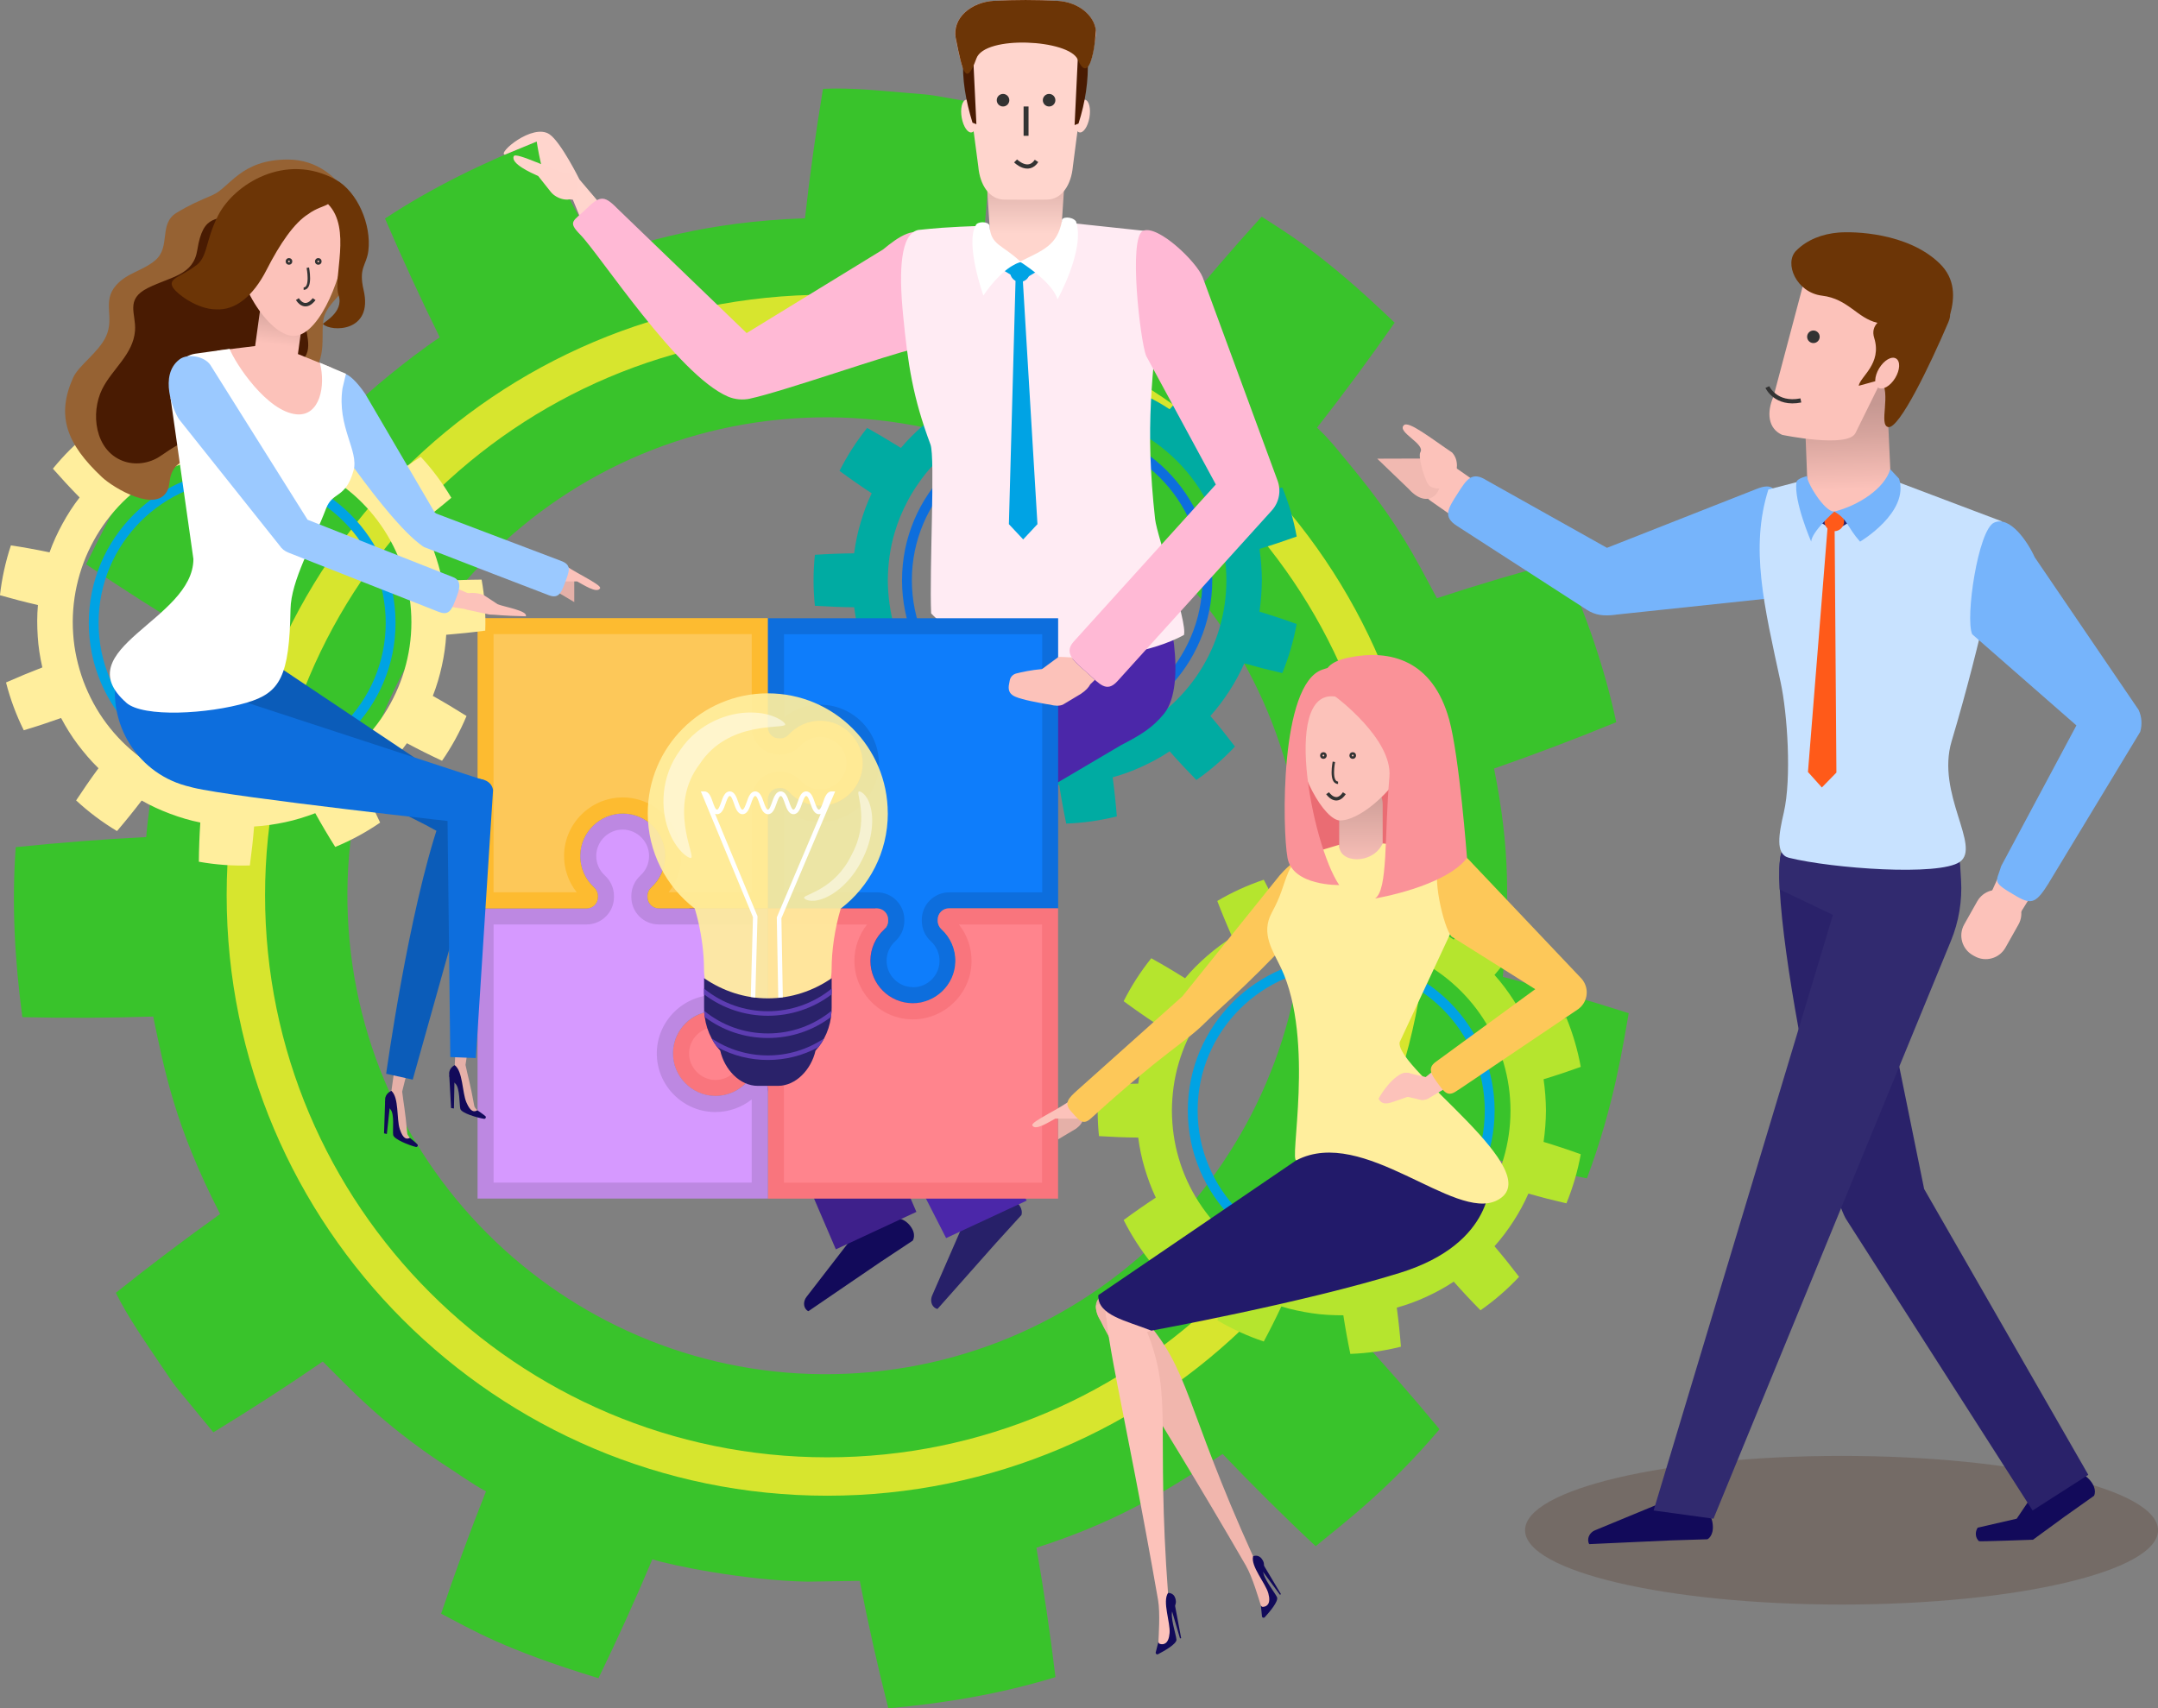 <?xml version="1.0" encoding="UTF-8"?><svg xmlns="http://www.w3.org/2000/svg" xmlns:xlink="http://www.w3.org/1999/xlink" viewBox="0 0 515.28 407.98"><rect x="0" y="0" width="515.28" height="407.98" fill="#808080" stroke="none"/><defs><style>.cls-1{mix-blend-mode:screen;opacity:.5;}.cls-1,.cls-2{fill:#fff;}.cls-3{fill:url(#linear-gradient);}.cls-4{stroke-width:.82px;}.cls-4,.cls-5,.cls-6,.cls-7{fill:none;stroke:#333;stroke-miterlimit:10;}.cls-8{fill:#fa9298;}.cls-9{fill:#f9757d;}.cls-10{fill:#00a3e4;}.cls-11{fill:#00aba2;}.cls-12{fill:#f1b6ad;}.cls-13{fill:#f1b9b1;}.cls-14{fill:#fdc859;}.cls-15{fill:#ea6c73;}.cls-16{fill:#ffebf3;}.cls-17,.cls-18{fill:#ffee9d;}.cls-19{fill:#ffd4cc;}.cls-20{fill:#ffd5cd;}.cls-21{fill:#ffb9d5;}.cls-22{fill:#fcc2ba;}.cls-23{fill:#fdbb30;}.cls-24{fill:#e5b0a8;}.cls-25{fill:#ff5a19;}.cls-26{fill:#ff848d;}.cls-27{fill:#6c3506;}.cls-28{fill:#b5e52e;}.cls-29{fill:#9bc9ff;}.cls-30{fill:#312a6f;}.cls-31{fill:#333;}.cls-32{fill:#bd88e2;}.cls-33{fill:#d7e52e;}.cls-34{fill:#c8e2ff;}.cls-35{fill:#d699ff;}.cls-36{fill:#120a5a;}.cls-37{fill:#221a6a;}.cls-38{fill:#0e7dfb;}.cls-39{fill:#0d6edd;}.cls-40{fill:#3e208b;}.cls-41{fill:#0b5cb9;}.cls-42{fill:#966233;}.cls-43{fill:#5d3db2;}.cls-44{fill:#4b27a9;}.cls-45{fill:#2a226a;}.cls-46,.cls-47{fill:#491b02;}.cls-48{fill:#39c32b;}.cls-49{fill:#272069;}.cls-50{fill:#76b4fb;}.cls-47{opacity:.2;}.cls-51{fill:url(#linear-gradient-3);}.cls-52{fill:url(#linear-gradient-4);}.cls-53{fill:url(#linear-gradient-2);}.cls-5{stroke-width:.59px;}.cls-7{stroke-width:1.18px;}.cls-54{isolation:isolate;}.cls-18{opacity:.92;}</style><linearGradient id="linear-gradient" x1="944.27" y1="40.56" x2="944.27" y2="65.04" gradientTransform="translate(-699.39)" gradientUnits="userSpaceOnUse"><stop offset="0" stop-color="#d9aba5"/><stop offset=".27" stop-color="#e7bbb4"/><stop offset=".62" stop-color="#ffd5cd"/></linearGradient><linearGradient id="linear-gradient-2" x1="13667.32" y1="971.04" x2="13667.32" y2="991.61" gradientTransform="translate(13739.43 976.79) rotate(-172.14) scale(1 -1)" gradientUnits="userSpaceOnUse"><stop offset="0" stop-color="#c69892"/><stop offset=".22" stop-color="#d6a49d"/><stop offset=".62" stop-color="#fcc2ba"/></linearGradient><linearGradient id="linear-gradient-3" x1="12635.28" y1="186.85" x2="12635.28" y2="207.42" gradientTransform="translate(12960.24) rotate(-180) scale(1 -1)" gradientUnits="userSpaceOnUse"><stop offset="0" stop-color="#c69892"/><stop offset="1" stop-color="#fcc2ba"/></linearGradient><linearGradient id="linear-gradient-4" x1="23426.39" y1="96.67" x2="23425.39" y2="129.3" gradientTransform="translate(23867.22) rotate(-180) scale(1 -1)" xlink:href="#linear-gradient-2"/></defs><g class="cls-54"><g id="_レイヤー_2"><g id="design-text"><g><g><g><path class="cls-48" d="m356.72,183.55c9.8-3.42,19.53-7.11,29.2-11.08-2.82-13.27-7.4-26.11-12.91-38.49-10.02,2.67-19.94,5.6-29.91,8.88-5.23-9.72-9.06-17.66-20.36-31.37-2.67-3.2-5.18-6.54-8.26-9.35,6.38-8.16,12.55-16.52,18.53-25.08-17.68-17-26.39-21.78-31.76-25.32-7,7.7-13.76,15.58-20.28,23.57-8.66-5.48-28.5-14.11-34.05-15.47l-12.02-3.45c1-10.45,1.64-20.64,2.05-31.07-16.8-3.06-13.16-2.5-20.12-3.11-6.77-.55-13.53-1.32-20.32-.99-1.72,10.31-3.15,20.62-4.3,30.91-23.85.81-38.64,5.79-48.97,9-4.81-9.31-9.84-18.44-15.08-27.34-12.61,4.98-24.89,10.93-36.23,18.4,4.13,9.6,8.48,19.07,13.07,28.37-8.2,5.5-17.76,13.69-19.5,15.58-13.25,13.33-7.44,7.28-16.77,18.5-9.04-5.19-18.25-10.15-27.62-14.89-9.76,14.2-12.84,19.42-20.55,35.01,8.71,5.87,17.52,11.51,26.44,16.87-5.26,13.62-2.79,5.59-7.98,23.66-.81,2.45-3.3,14.78-4.11,24.61-10.37.53-20.75,1.33-31.15,2.41-1,13.55-.22,27.16,1.58,40.6,10.34.25,20.76.2,31.24-.14,2.74,13.09,5.23,26.25,15.98,47.15-8.43,6.02-16.74,12.31-24.9,18.82,2.83,5.69,6.21,10.56,13.62,21.49.85,1.14,1.33,1.72,9.67,11.83,8.9-5.44,17.49-10.97,26.12-16.91,6.71,6.65,13.91,14.6,28.43,24.29,3.53,2.23,6.87,4.73,10.54,6.72-3.81,9.6-7.38,19.34-10.71,29.21,7.42,3.84,14.79,8.45,37.57,15.41,4.56-9.39,8.85-18.86,12.87-28.4,4.19,1.39,21.99,5.06,37.02,5.34l12.5-.19c2,10.3,4.27,20.4,6.82,30.45,13.51-1.22,26.94-3.48,39.91-7.46-1.25-10.38-2.76-20.69-4.55-30.9,17.63-5.7,29.07-12.07,44.46-22.39,7.2,7.52,14.68,14.98,22.22,22.02,7.06-5.79,17.44-13.61,29.58-27.93-6.68-8.06-13.55-15.91-20.61-23.54,8.37-9.4,20.9-30.52,25.21-42.92,10.09,2.43,20.29,4.61,30.59,6.54,6.55-17.47,8.62-31.95,9.98-39.44-9.81-3.15-19.96-6.06-30.05-8.67,1.47-17.86,1.8-30.15-2.1-49.74Zm-148.77,144.12c-62.73,5.92-118.57-40.28-124.49-103.01-5.92-62.71,40.28-118.57,103.01-124.49,62.71-5.92,118.57,40.29,124.49,103.01,5.92,62.73-40.29,118.57-103.01,124.49Z"/><path class="cls-33" d="m197.53,70.38c-79.07,0-143.41,64.34-143.41,143.41,0,79.07,64.34,143.41,143.41,143.41s143.39-64.34,143.39-143.41c0-79.07-64.33-143.41-143.39-143.41Zm0,277.65c-74.02,0-134.24-60.21-134.24-134.24S123.5,79.55,197.53,79.55c74.01,0,134.24,60.23,134.24,134.24s-60.23,134.24-134.24,134.24Z"/><g><g><path class="cls-11" d="m301.31,138.56c-.02-2.5-.21-5-.57-7.48,2.97-.9,5.93-1.89,8.88-2.95-.73-4.01-1.88-7.95-3.43-11.72-3.04.68-6.08,1.46-9.08,2.32-1-2.29-2.2-4.5-3.56-6.59-1.36-2.1-2.85-4.12-4.53-5.97,2.03-2.38,3.98-4.82,5.87-7.3-2.78-2.97-5.87-5.65-9.21-7.99-1.18,1.2-2.34,2.42-3.49,3.65,0,0,0-.02.01-.03-.97,1.06-1.96,2.14-2.92,3.23-.07-.05-.14-.09-.21-.13-1.5-1-3.08-1.89-4.69-2.7-.55-.28-1.1-.54-1.66-.8-2.27-1.05-4.63-1.91-7.04-2.58.05-.41.1-.83.15-1.24.12-.91.24-1.83.34-2.75,0-.07.01-.15.02-.22.13-1.19.24-2.38.34-3.57.05-.52.11-1.03.15-1.55-1.36-.34-2.73-.61-4.11-.85-1.63-.29-3.28-.52-4.93-.67-1.01-.09-2.03-.16-3.05-.19-.05.24-.09.48-.14.72-.3,1.46-.58,2.92-.84,4.39-.03.2-.08.39-.11.59v.05c-.2,1.15-.4,2.32-.58,3.47-2.5,0-5.01.12-7.48.49-1.58.24-3.15.55-4.7.92-.37.09-.74.18-1.11.28-.5.13-1.01.27-1.5.42-.25-.53-.51-1.05-.77-1.58-.44-.92-.88-1.85-1.33-2.76-.08-.14-.15-.29-.22-.44-.39-.77-.8-1.54-1.21-2.3-.23-.43-.44-.86-.67-1.29-.25.09-.5.19-.76.28-.63.22-1.27.45-1.89.69-.31.12-.61.25-.92.38-.58.24-1.15.48-1.72.73-.35.16-.69.32-1.03.48-.49.23-.97.47-1.46.71-.42.21-.84.43-1.26.66-.13.07-.27.14-.41.21-.47.25-.93.52-1.4.79-.08.05-.17.09-.25.14h0c.1.27.22.54.32.81.7,1.8,1.43,3.58,2.19,5.36.35.83.7,1.66,1.07,2.49-1.33.83-2.6,1.75-3.84,2.71-.74.57-1.48,1.15-2.18,1.76-1.89,1.64-3.67,3.41-5.27,5.33-.08-.05-.16-.1-.24-.15-.4-.25-.8-.5-1.21-.75,0,0,0,0,0,.01-2.18-1.34-4.38-2.65-6.61-3.89-2.55,3.18-4.77,6.62-6.6,10.26,2.52,1.86,5.06,3.63,7.68,5.35-1.08,2.25-1.94,4.62-2.65,7.01-.72,2.39-1.22,4.86-1.54,7.33-3.11.03-6.24.15-9.37.35-.43,4.05-.43,8.13,0,12.18,3.13.2,6.26.32,9.37.35.33,2.48.82,4.94,1.54,7.33.72,2.39,1.57,4.75,2.65,7.01-2.62,1.72-5.17,3.5-7.68,5.35,1.84,3.64,4.05,7.08,6.6,10.26,2.72-1.52,5.41-3.11,8.06-4.78,1.6,1.92,3.39,3.69,5.27,5.33,1.89,1.64,3.89,3.15,6.02,4.47-1.27,2.85-2.47,5.75-3.59,8.66,3.51,2.07,7.24,3.78,11.1,5.07,1.48-2.76,2.87-5.53,4.2-8.37,2.39.74,4.85,1.25,7.32,1.62,2.47.38,4.98.49,7.48.49.47,3.07,1.03,6.15,1.67,9.22,4.06-.15,8.12-.72,12.08-1.72-.24-3.11-.58-6.24-.99-9.33,2.41-.67,4.77-1.53,7.04-2.58,2.27-1.05,4.48-2.23,6.56-3.63,2.07,2.35,4.2,4.62,6.39,6.85,3.34-2.33,6.43-5.01,9.21-7.99-1.89-2.48-3.84-4.92-5.87-7.3,1.67-1.86,3.17-3.88,4.53-5.97,1.36-2.1,2.56-4.3,3.56-6.59,3,.85,6.05,1.63,9.08,2.32,1.55-3.77,2.7-7.71,3.43-11.72-2.94-1.07-5.9-2.05-8.88-2.95.36-2.48.55-4.97.57-7.48Zm-14.89,21.84c-4.16,6.48-10.22,11.74-17.22,14.93-6.97,3.2-14.91,4.35-22.55,3.24-7.62-1.08-14.88-4.4-20.7-9.46-5.83-5.04-10.17-11.78-12.32-19.15-1.1-3.68-1.61-7.53-1.64-11.39.03-3.86.54-7.71,1.64-11.39.75-2.58,1.79-5.08,3.05-7.46.13-.25.26-.5.4-.75.39-.7.8-1.39,1.23-2.07.12-.19.25-.37.37-.56.36-.55.74-1.09,1.12-1.62.15-.2.29-.4.44-.6.5-.66,1.03-1.32,1.57-1.95.09-.1.18-.19.26-.29.49-.55.99-1.09,1.51-1.62.16-.16.32-.32.48-.48.61-.6,1.24-1.19,1.89-1.76,2.91-2.53,6.18-4.63,9.67-6.23.48-.22.97-.4,1.46-.6.4-.17.8-.35,1.21-.5.08-.03.16-.05.24-.08,2.63-.96,5.35-1.66,8.12-2.05,7.64-1.12,15.57.04,22.55,3.24.86.39,1.71.82,2.55,1.28.06.03.12.07.18.11.73.4,1.44.83,2.14,1.28.24.15.47.31.7.47.5.34,1,.68,1.49,1.04.33.24.65.5.98.75,3.58,2.8,6.72,6.19,9.17,10.01,4.18,6.47,6.42,14.11,6.42,21.84,0,7.73-2.23,15.37-6.42,21.84Z"/><path class="cls-39" d="m252.42,175.6c-20.42,0-37.04-16.62-37.04-37.04s16.61-37.04,37.04-37.04,37.04,16.62,37.04,37.04-16.62,37.04-37.04,37.04Zm0-71.73c-19.13,0-34.69,15.56-34.69,34.69,0,19.13,15.56,34.69,34.69,34.69s34.69-15.56,34.69-34.69-15.56-34.69-34.69-34.69Z"/></g><g><g><path class="cls-36" d="m203.79,295.2l-11.21,14.51c-.78,1.01-.81,2.4.06,3.18.13.11.26.2.39.24l9.05-6.18,8.17-5.57,7.69-5.1s1-1.46-.6-3.52c-1.6-2.06-3.59-1.99-5.31-1.87-3.82.26-8.26,4.31-8.26,4.31Z"/><path class="cls-40" d="m225.06,135.16l-1.46,21.74-54.51,45.78c-4.7,3.45-6.58,9.33-4.51,14.15l35,81.53,19.23-8.94-32.19-75,68.36-44.07c5.87-4.4,6.69-13.12,3.13-18.81l-6.52-9.89-26.54-6.49Z"/></g><g><path class="cls-49" d="m229.91,292.57l-7.33,16.81c-.51,1.17-.2,2.52.84,3.07.15.08.3.13.44.14l7.27-8.2,6.56-7.4,6.21-6.83s.62-1.66-1.44-3.27c-2.05-1.61-3.96-1.05-5.61-.51-3.64,1.18-6.95,6.19-6.95,6.19Z"/><path class="cls-44" d="m228.52,138.02l5.31,25.79-44.07,38.04c-4.7,3.45-6.58,9.33-4.51,14.15l40.66,79.67,19.23-8.94-37.85-73.14,60.36-35.62c4.87-2.52,7.55-4.16,10.35-7.59,5.4-6.78,1.5-26.37-2.06-32.06l-4.04-6.77-43.38,6.46Z"/></g></g><g><g><g><path class="cls-45" d="m246.26,61.76h-1.63l-1.62,59.35,3.41,3.64,3.41-3.64-3.56-59.35Z"/><polygon class="cls-45" points="246.73 62.53 250.41 60.33 248.07 59.66 246.42 59.66 246.73 62.53"/><polygon class="cls-45" points="243.99 62.46 240.32 60.26 242.65 59.59 244.31 59.59 243.99 62.46"/><path class="cls-36" d="m247.86,61.02c0,1.29-1.05,2.34-2.34,2.34s-2.34-1.05-2.34-2.34,1.05-2.34,2.34-2.34,2.34,1.05,2.34,2.34Z"/></g><path class="cls-3" d="m248.94,64.84h-8.11c-2.92,0-4.42-6.87-4.42-8.98l-.88-13.37c0-2.1,2.39-3.82,5.3-3.82h8.11c2.92,0,5.3,1.72,5.3,3.82l-.88,13.37c0,2.1-1.5,8.98-4.42,8.98Z"/><path class="cls-20" d="m259.86,13.05c-1.31,8.78-2.54,17.73-3.69,26.77-.39,4.24-2.55,7.8-6.19,7.85-3.4.04-6.8.04-10.21,0-3.62-.05-5.8-3.61-6.17-7.85-.45-3.52-.91-7.02-1.39-10.52-.71-5.25-1.44-10.44-2.2-15.58-.04-.22-.06-.45-.1-.67-.44-4.12,3.23-8.04,8.17-8.34,4.54-.26,9.07-.26,13.61,0,4.95.3,8.61,4.21,8.17,8.34Z"/><path class="cls-22" d="m261.66,7.29c.03.41.03.83-.02,1.25-.06.36-.12.71-.18,1.07v.06c-.2,1.11-.38,2.23-.56,3.36-.63,2.68-1.73,4.29-3.52.17-2.08-4.79-22.21-4.85-24.25.75-2.24,6.21-3.09,4.32-4.8-4.05-.03-.24-.06-.47-.11-.69-.05-.23-.08-.45-.11-.66-.5-4.13,3.61-8.04,9.14-8.34,5.08-.26,10.15-.26,15.24,0,4.96.27,8.78,3.46,9.16,7.09Z"/><g><path class="cls-20" d="m146.37,52.28l-8-9.41s-4.4-8.9-7.15-10.79c-4.02-2.76-12.57,4.56-10.67,4.86l7.6-3.14s1.43,9.57,3.45,11.64c2.02,2.07,5.18,2.25,5.18,2.25l3.95,9.58,5.65-4.99Z"/><path class="cls-19" d="m128.52,42.05l2.99,3.77c1.46,1.84,4.92,2.71,6.1.68.83-1.43.24-4.17-1.45-4.92-3.97-.69-13.04-5.45-13.49-4.26-.77,1.75,4.1,3.94,5.85,4.72Z"/></g><path class="cls-21" d="m179.12,95.2c-1.79.38-3.66.22-5.34-.51-11.97-5.17-30.57-33.91-35.22-38.65-3.21-3.26-1.57-3.19,1.69-6.4,3.26-3.21,4.29-2.77,7.5.49l30.53,29.41,32.57-19.96c3.53-2.91,8-6.19,10.9-2.66,2.91,3.53.04,23.51-3.49,26.41-6.01,1.28-31.32,10.19-39.15,11.86Z"/><path class="cls-16" d="m277.18,70.58c-2.03,19.08-3.83,31.14-1.37,53.38.47,4.25,7.83,24.62,6.88,27.69-14.77,8-47.49,8.45-60.35-5.16-.46-10.15,1-37.22-.16-40.33-4.22-11.27-5.39-19.07-6.56-31.12-1.02-10.47-.61-19.17,3.62-20.12,4.07-.39,5.45-.65,16.94-1.06-1.97,5.94,5.98,8.62,7.81,8.62.86,0,10.74-2.04,9.52-9.41-.01-.01-.01-.04-.01-.05,0,0,11.25,1.2,19.47,2.08,3.02.32,5.55,13.45,4.2,15.48Z"/><path class="cls-21" d="m259.67,160.75c-2.88-2.61-5.9-4.64-3.29-7.53l33.93-37.52-16.66-30.76c-1.4-3.63-4.29-28.44-.67-29.84,3.63-1.4,12.8,7.5,14.2,11.13l17.83,48.44c.96,2.48.44,5.29-1.35,7.26l-36.83,40.73c-2.6,2.88-4.27.69-7.15-1.92Z"/><g><polygon class="cls-10" points="245.12 66.3 248.79 64.11 246.46 63.43 244.8 63.43 245.12 66.3"/><polygon class="cls-10" points="242.38 66.23 238.71 64.04 241.04 63.37 242.7 63.37 242.38 66.23"/><path class="cls-10" d="m245.88,64.98c0,1.29-1.05,2.34-2.34,2.34s-2.34-1.05-2.34-2.34,1.05-2.34,2.34-2.34,2.34,1.05,2.34,2.34Z"/><path class="cls-10" d="m244.15,65.83c-.27,0-1.32,0-1.63,0l-1.62,59.35,3.41,3.64,3.41-3.64-3.56-59.35Z"/></g><g><path class="cls-2" d="m243.54,62.48c2.99,1.95,7.96,5.59,8.97,9.02,0,0,6.69-12.01,4.41-18.64-.91-1.22-3.6-1.19-3.36-.04-1.13,5.8-4.47,6.92-10.02,9.66Z"/><path class="cls-2" d="m243.75,62.56c-3.44.97-6.96,5.05-8.94,8.02,0,0-4.37-12.23-1.83-16.75.32-.98,2.96-1.04,3.29.03.29,4.8,2.99,4.44,7.47,8.7Z"/></g></g><g><path class="cls-20" d="m260.12,28.14c-.39,2.15-1.47,3.71-2.41,3.47-.94-.23-1.39-2.17-1-4.32.39-2.15,1.47-3.71,2.41-3.47s1.39,2.17,1,4.32Z"/><path class="cls-20" d="m229.64,28.14c.39,2.15,1.47,3.71,2.41,3.47.94-.23,1.39-2.17,1-4.32-.39-2.15-1.47-3.71-2.41-3.47-.94.23-1.39,2.17-1,4.32Z"/></g><path class="cls-46" d="m256.59,29.87s.36-.14.93-.36c1.62-5.07,2.43-10.25,2.2-15.58l-2.33-.75-.8,16.69Z"/><path class="cls-46" d="m233.14,29.66s-.36-.14-.93-.36c-1.61-5.25-2.54-10.44-2.2-15.58l2.33-.75.8,16.69Z"/><path class="cls-27" d="m261.66,7.29c-.32,6.01-1.92,12.46-4.32,6.92-2.08-4.79-22.17-5.87-24.2-.26-2.46,6.81-3.27,3.47-4.91-4.74-.99-4.98,3.83-8.72,9.04-9.01,5.08-.26,10.15-.26,15.24,0,4.96.27,8.78,3.46,9.16,7.09Z"/></g></g><g><path class="cls-39" d="m252.67,216.94h-26.05c-1.49,0-2.69,1.2-2.69,2.69v.3c0,.77.34,1.5.91,2.02,2.08,1.9,3.37,4.65,3.31,7.71-.11,5.53-4.75,10.01-10.28,9.94-5.54-.07-10.01-4.59-10.01-10.14,0-2.97,1.28-5.64,3.31-7.49.57-.52.92-1.25.92-2.02v-.3c0-1.49-1.21-2.69-2.69-2.69h-26.05v-26.05c0-1.49,1.21-2.69,2.69-2.69h.3c.77,0,1.5.34,2.02.92,1.85,2.03,4.53,3.31,7.49,3.31,5.56,0,10.07-4.47,10.14-10.01.07-5.53-4.41-10.17-9.94-10.28-3.05-.06-5.81,1.23-7.71,3.31-.52.57-1.25.91-2.02.91h-.3c-1.49,0-2.69-1.2-2.69-2.69v-26.05h69.33v69.33Z"/><path class="cls-38" d="m217.92,235.75c-3.43-.05-6.22-2.87-6.22-6.3,0-1.79.73-3.45,2.06-4.66,1.38-1.26,2.17-3.03,2.17-4.86v-.3c0-3.6-2.93-6.53-6.53-6.53h-22.21v-19.85c2.45,1.94,5.51,3.02,8.67,3.02,7.61,0,13.89-6.19,13.99-13.8.1-7.66-6.05-14.02-13.7-14.17h-.28c-3.16,0-6.22,1.08-8.67,3.01v-19.85h61.65v61.65s-22.21,0-22.21,0c-3.6,0-6.53,2.93-6.53,6.53v.3c0,1.83.79,3.6,2.17,4.86,1.35,1.23,2.1,2.97,2.06,4.79-.07,3.41-2.9,6.18-6.31,6.18h-.08Z"/><path class="cls-9" d="m183.34,286.26v-26.05c0-1.49-1.2-2.69-2.69-2.69h-.3c-.77,0-1.5.34-2.02.91-1.9,2.08-4.65,3.37-7.71,3.31-5.53-.11-10.01-4.75-9.94-10.28.07-5.54,4.59-10.01,10.14-10.01,2.97,0,5.64,1.28,7.49,3.31.52.57,1.25.92,2.02.92h.3c1.49,0,2.69-1.2,2.69-2.69v-26.05h26.05c1.49,0,2.69,1.2,2.69,2.69v.3c0,.77-.34,1.5-.92,2.02-2.03,1.85-3.31,4.53-3.31,7.49,0,5.56,4.47,10.07,10.01,10.14,5.53.07,10.17-4.41,10.28-9.94.06-3.05-1.23-5.81-3.31-7.71-.57-.52-.91-1.25-.91-2.02v-.3c0-1.49,1.21-2.69,2.69-2.69h26.05v69.33h-69.33Z"/><path class="cls-26" d="m187.18,282.42v-22.21c0-3.6-2.93-6.53-6.53-6.53h-.3c-1.84,0-3.61.79-4.86,2.17-1.21,1.32-2.86,2.06-4.65,2.06h-.13c-3.39-.07-6.22-2.99-6.18-6.39.04-3.43,2.87-6.22,6.3-6.22,1.79,0,3.45.73,4.66,2.06,1.26,1.38,3.03,2.17,4.86,2.17h.3c3.6,0,6.53-2.93,6.53-6.53v-22.21h19.85c-1.94,2.45-3.02,5.51-3.02,8.67,0,7.61,6.19,13.89,13.8,13.98h.18c7.56,0,13.84-6.15,13.99-13.7.07-3.27-1.01-6.43-3.01-8.95h19.85v61.65s-61.65,0-61.65,0Z"/><path class="cls-32" d="m114.02,216.94h26.05c1.49,0,2.69-1.21,2.69-2.69v-.3c0-.77-.34-1.5-.91-2.02-2.08-1.9-3.37-4.65-3.31-7.71.11-5.53,4.75-10.01,10.28-9.94,5.54.07,10.01,4.59,10.01,10.14,0,2.97-1.28,5.64-3.31,7.49-.57.52-.92,1.25-.92,2.02v.3c0,1.49,1.2,2.69,2.69,2.69h26.05v26.05c0,1.49-1.21,2.69-2.69,2.69h-.3c-.77,0-1.5-.34-2.02-.92-1.85-2.03-4.53-3.31-7.49-3.31-5.56,0-10.07,4.47-10.14,10.01-.07,5.53,4.41,10.17,9.94,10.28,3.05.06,5.81-1.23,7.71-3.31.52-.57,1.25-.91,2.02-.91h.3c1.49,0,2.69,1.21,2.69,2.69v26.05h-69.33v-69.33Z"/><path class="cls-35" d="m117.86,282.42v-61.65h22.21c3.6,0,6.53-2.93,6.53-6.53v-.3c0-1.83-.79-3.6-2.17-4.86-1.35-1.23-2.1-2.97-2.06-4.79.07-3.41,2.9-6.18,6.31-6.18,3.51.05,6.3,2.87,6.3,6.31,0,1.79-.73,3.45-2.06,4.66-1.38,1.26-2.17,3.03-2.17,4.86v.3c0,3.6,2.93,6.53,6.53,6.53h22.21v19.85c-2.45-1.94-5.51-3.02-8.67-3.02-7.61,0-13.89,6.19-13.99,13.8-.1,7.66,6.05,14.02,13.71,14.17h.28c3.16,0,6.22-1.07,8.67-3.01v19.85h-61.65Z"/><path class="cls-23" d="m183.33,147.61v26.05c0,1.49,1.2,2.69,2.69,2.69h.3c.77,0,1.5-.34,2.02-.91,1.9-2.08,4.65-3.37,7.71-3.31,5.53.11,10.01,4.75,9.94,10.28-.07,5.54-4.59,10.01-10.14,10.01-2.97,0-5.64-1.28-7.49-3.31-.52-.57-1.25-.92-2.02-.92h-.3c-1.49,0-2.69,1.21-2.69,2.69v26.05h-26.05c-1.49,0-2.69-1.21-2.69-2.69v-.3c0-.77.34-1.5.92-2.02,2.03-1.85,3.31-4.53,3.31-7.49,0-5.56-4.47-10.07-10.01-10.14-5.53-.07-10.17,4.41-10.28,9.94-.06,3.05,1.23,5.81,3.31,7.71.57.52.91,1.25.91,2.02v.3c0,1.49-1.2,2.69-2.69,2.69h-26.05v-69.33h69.33Z"/><path class="cls-14" d="m159.64,213.1c1.94-2.45,3.02-5.51,3.02-8.67,0-7.61-6.19-13.89-13.8-13.99h-.18c-7.56,0-13.84,6.15-13.99,13.7-.07,3.27,1.01,6.43,3.01,8.95h-19.85v-61.65h61.65v22.21c0,3.6,2.93,6.53,6.53,6.53h.3c1.84,0,3.61-.79,4.86-2.17,1.19-1.31,2.89-2.06,4.66-2.06h.13c3.39.07,6.22,2.99,6.17,6.39-.05,3.43-2.87,6.22-6.3,6.22-1.79,0-3.45-.73-4.66-2.06-1.26-1.38-3.03-2.17-4.86-2.17h-.3c-3.6,0-6.53,2.93-6.53,6.53v22.21h-19.85Z"/></g><path class="cls-22" d="m261.42,162.37c-.38.38-.76.74-1.09,1.06-.38.74-1.08,1.5-2.25,2.28l-4.29,2.57c-.83.36-1.95.31-3.05,0-.58-.03-5.06-.92-5.62-1.08-2.76-.7-4.52-1.14-4.24-3.5l.22-1.18c.14-.81.74-1.47,1.54-1.68,1.37-.35,3.65-.84,6.11-1.05.06-.03.13-.08.19-.1l3.73-2.75c.4-.17,2.74.09,3.15.05l.05-.06c.76,1.25,2.29,2.46,3.8,3.8.64.58,1.22,1.14,1.75,1.63Z"/><g><path class="cls-17" d="m103.62,131.55c-.89-2.34-1.94-4.61-3.14-6.81,2.47-1.88,4.9-3.83,7.29-5.86-2.08-3.51-4.53-6.8-7.3-9.79-2.61,1.7-5.19,3.49-7.71,5.33-1.74-1.8-3.63-3.45-5.64-4.94-2-1.5-4.11-2.87-6.32-4.03,1.07-2.94,2.06-5.9,2.96-8.89-3.64-1.82-7.47-3.25-11.41-4.28-1.28,2.85-2.48,5.72-3.61,8.64-2.43-.59-4.92-.93-7.41-1.12-2.49-.2-5-.18-7.49.03-.69-3.04-1.46-6.09-2.32-9.09-4.05.45-8.06,1.32-11.92,2.6.47,3.1,1.02,6.17,1.65,9.22-2.34.87-4.65,1.85-6.84,3.06-2.19,1.21-4.31,2.55-6.29,4.07-2.23-2.2-4.5-4.31-6.85-6.38-3.17,2.56-6.08,5.46-8.64,8.62,2.06,2.34,4.19,4.64,6.38,6.87-1.54,1.97-2.89,4.09-4.09,6.28-1.2,2.19-2.25,4.47-3.09,6.83-3.06-.64-6.14-1.2-9.22-1.67-1.28,3.86-2.16,7.86-2.62,11.91,3.01.86,6.01,1.64,9.07,2.34-.23,2.49-.21,5-.05,7.49.15,2.5.55,4.97,1.1,7.41-2.91,1.12-5.8,2.32-8.67,3.59,1.01,3.95,2.43,7.77,4.24,11.42,3.01-.9,5.98-1.88,8.91-2.93,1.17,2.21,2.49,4.34,4,6.34,1.51,1.99,3.13,3.91,4.93,5.65-1.86,2.52-3.62,5.08-5.34,7.69,2.99,2.77,6.27,5.23,9.76,7.32,2.03-2.37,3.99-4.8,5.89-7.29,2.17,1.24,4.46,2.28,6.8,3.16,2.34.88,4.75,1.6,7.2,2.09-.2,3.12-.32,6.25-.35,9.36,4.01.72,8.1,1.02,12.18.89.42-3.11.77-6.18,1.02-9.3,2.5-.14,4.98-.51,7.42-1.03,2.45-.51,4.84-1.27,7.18-2.15,1.51,2.72,3.1,5.41,4.77,8.06,3.76-1.55,7.36-3.5,10.72-5.81-1.31-2.83-2.72-5.65-4.18-8.4,2.03-1.46,3.94-3.09,5.7-4.87,1.76-1.77,3.42-3.65,4.88-5.69,2.76,1.48,5.55,2.87,8.38,4.19,2.32-3.35,4.28-6.94,5.85-10.69-2.64-1.67-5.32-3.27-8.05-4.8.92-2.33,1.62-4.74,2.16-7.18.54-2.44.9-4.92,1.04-7.42,3.11-.25,6.24-.58,9.32-.99.14-4.08-.15-8.17-.87-12.18-3.13.02-6.25.13-9.35.32-.52-2.45-1.22-4.85-2.07-7.21Zm-17.29,45.65c-5.42,5.43-12.46,9.27-20.01,10.88-7.51,1.64-15.48,1.05-22.7-1.67-7.22-2.7-13.64-7.5-18.22-13.66-2.31-3.07-4.13-6.5-5.5-10.11-1.32-3.63-2.18-7.41-2.43-11.25-.55-7.66,1.17-15.49,4.89-22.24,3.69-6.77,9.34-12.42,16.11-16.08,6.77-3.71,14.61-5.39,22.27-4.82,7.67.55,15.18,3.37,21.34,8,6.18,4.61,10.93,11,13.62,18.24,2.69,7.25,3.26,15.19,1.59,22.71-1.64,7.52-5.49,14.57-10.94,19.99Z"/><path class="cls-10" d="m57.82,185.37c-20.2,0-36.62-16.43-36.62-36.62s16.43-36.62,36.62-36.62,36.63,16.43,36.63,36.62-16.43,36.62-36.63,36.62Zm0-70.91c-18.9,0-34.28,15.38-34.28,34.28s15.38,34.28,34.28,34.28,34.28-15.38,34.28-34.28-15.38-34.28-34.28-34.28Z"/></g><g><path class="cls-42" d="m17.45,90.21c-4.07,9.13-1.55,15.8,6.9,23.74,2.79,2.63,13.17,8.79,15.71,3.01.47-1.07.38-2.31.73-3.42,2.3-7.4,13.25-1.61,18.43-5.94,2.62-2.2,2.06-5.48,2.57-8.49,1.13-6.57,8.04-5.93,11.77-9.01,5.16-4.27,2.63-10.89,3.9-14.67.96-2.84,3.9-4.89,5.51-7.46,3.28-5.24,4.23-13.99,1.4-19.27-3.44-6.43-8.63-10.57-15.59-10.6-11.31-.04-13.91,6.69-17.98,8.46-3.5,1.53-5.38,2.28-8.67,4.28-4.31,2.62-1.27,8.13-5.08,11.34-3.02,2.55-6.67,2.93-9.32,5.94-3.44,3.9-.32,7.59-2.39,12.16-1.76,3.88-6.56,6.96-7.88,9.92Z"/><path class="cls-46" d="m47.2,104.25c.22-.06.44-.12.67-.17,2.03-.47,5.67-.66,7.27-2.13,1.63-1.5,1.12-4.31,1.55-6.3,1.43-6.6,12.74-5.48,16.17-10.47,2.06-3-.92-8.41-.28-11.99,1.46-8.19,10.87-6.65,4.24-22.14-.85-1.98-2.34-3.36-4.44-4.09-5.16-1.81-11.04,1.02-15.87,3.69-4.47,2.47-7.95-.16-9.4,9.06-.96,6.06-6.18,6.28-11.74,9.03-5.61,2.77-2.81,6.2-3.13,10.25-.45,5.7-5.47,9.13-7.85,13.95-2.81,5.71-1.74,14.52,4.85,17.1,2.95,1.16,6.45.66,9.05-1.12,2.86-1.96,5.57-3.76,8.91-4.67Z"/><path class="cls-22" d="m51.86,83.75l9.06-1.11c2.11.29,7.57,1.3,10.21,1.91l8.03,3.26-2.64,13.98-26.29-3.63,1.63-14.41Z"/><path class="cls-53" d="m65.04,90.77h0c2.83.39,5.46-1.6,5.85-4.43l1.39-10.11c.39-2.83-1.6-5.46-4.43-5.85h0c-2.83-.39-5.46,1.6-5.85,4.43l-1.39,10.11c-.39,2.83,1.6,5.46,4.43,5.85Z"/><path class="cls-22" d="m56.57,56.77c-1.27,9.22,6.88,22.58,12.97,23.42,6.1.84,11.69-12.53,12.96-21.75,1.27-9.22-5.17-11.76-11.26-12.6-6.1-.84-13.4,1.72-14.67,10.93Z"/><g><path class="cls-24" d="m108.57,254.37c.25,3.83,2.05,7.64,2.11,8.95.07,1.69,3.78,2.66,4.25,2.65,0,0-1.56-1.18-1.67-1.79-1.01-5.59-1.59-7.29-2.11-9.87.47-3.22,1.04-6.33,1.67-9.4-1.25-.22-2.49-.43-3.74-.58-.17,3.15-.34,6.48-.5,10.04Z"/><g><path class="cls-36" d="m108.57,254.37c1.97,1.49,1.78,6.52,2.79,8.88,1.03,2.42,1.9,2.35,2.61,1.89,0,0,1.62,1.09,1.98,1.46.18.28-.05.64-.38.59-1.61-.26-5.39-1.35-5.65-2.37-.28-1.13-.07-5.02-1.2-6.05-1.14-1.03-1.42-1.25-1.47-2.28-.07-1.48,1.33-2.12,1.33-2.12Z"/><polygon class="cls-36" points="107.71 264.62 108.39 264.72 108.52 257.77 107.27 256.8 107.71 264.62"/></g></g><g><path class="cls-24" d="m93.47,260.52c-.09,3.84,1.36,7.79,1.29,9.1-.08,1.69,3.53,2.99,3.99,3.02,0,0-1.45-1.32-1.5-1.93-.51-5.66-.93-7.41-1.22-10.02.75-3.16,1.6-6.21,2.5-9.21-1.22-.33-2.44-.65-3.67-.91-.45,3.12-.92,6.42-1.4,9.95Z"/><g><path class="cls-36" d="m93.47,260.52c1.83,1.66,1.19,6.65,1.98,9.09.81,2.5,1.68,2.51,2.43,2.12,0,0,1.52,1.23,1.84,1.63.15.29-.11.63-.43.55-1.58-.4-5.25-1.83-5.41-2.86-.18-1.15.38-5.01-.66-6.13s-1.3-1.37-1.26-2.41c.06-1.48,1.51-1.99,1.51-1.99Z"/><polygon class="cls-36" points="91.7 270.66 92.37 270.82 93.12 263.9 91.96 262.83 91.7 270.66"/></g></g><path class="cls-41" d="m116.67,192.77l-57.56-38.5-14.85,19.16c61.58,21.84,68.55,30.77,68.55,30.77l3.86-11.43Z"/><path class="cls-41" d="m104.94,196.18c-7.42,21.71-12.73,60.25-12.73,60.25l6.34,1.4,18.1-64.55c-.18-3.76-10.15-1.87-11.71,2.9Z"/><path class="cls-39" d="m115.72,186.38l-56.76-18.58-30.75-8.4h0c-3.25,12.25,3.95,24.9,16.17,28.25.62.17,1.23.33,1.81.47,9.41,2.3,65.95,8.53,65.95,8.53l3.58-10.26Z"/><path class="cls-39" d="m106.79,189.84l.73,62.6,6.1.24,4.11-64.01c-.72-4.51-9.56-2.88-10.95,1.16Z"/><g><path class="cls-24" d="m132.92,141.29l4.2,2.5v-5.85c-.63-.52-1.31-1.11-2.05-1.79-2.65-1.37-6.19,2.27-2.15,5.15Z"/><path class="cls-22" d="m137.81,138.85h-5.38c-3.01-1.56-1.26-6.04,1.39-4.67,2.43,2.14,9.98,5.43,9.46,6.31-.71,1.36-4.11-.93-5.48-1.64Z"/></g><path class="cls-29" d="m103.84,122.52l30.13,11.43c2.5.93,2.02,2.3,1.09,4.8-.95,2.54-1.49,4.34-3.96,3.42-1.76-.66-23.95-9.2-29.74-11.48-3.79-2.19-1.74-6.09,2.48-8.17Z"/><path class="cls-29" d="m82.02,108.24c-1.54-2.17-4.27-17.51-1.96-18.79.8-.44,2.76-1.77,7.15,4.62l16.55,28.25.4.41c-1.28,3.03-.8,6.18-2.8,7.95-.28-.34-4.63-1.67-19.35-22.45Z"/><path class="cls-2" d="m30.15,167.82c4.04,3.58,19.56,2.71,28.81-.03,7.93-2.35,10.13-6.22,10.41-22.3.12-6.85,5.29-15.65,8.48-24.03,1.6-4.21,4.64-2.24,6.57-9.1,1.32-4.72-3.98-10.42-2.64-19.63l.83-3.47-6.24-2.64c1.47,5.58-.04,12.83-5.55,12.33-7.04-.64-14.56-12.02-16-15.63l-8.21,1.15c-3.09.45-5.2,3.34-4.69,6.42l-1.2,4.17,5.46,38.45c-.04,14.53-30.55,21.46-16.03,34.3Z"/><g><path class="cls-22" d="m111.38,145.58l5.49,1.18c2.08.04,2.63.29,8.68.42.61-1.34-5.39-2.28-6.73-2.89l-3.28-2.16c-1.34-.61-4.55-.98-4.89.45-.5,2.15-.24,2.53.72,3Z"/><path class="cls-22" d="m111.08,145.45l-6.03-.9c-3.37-.53-2.55-6.06.41-5.59,6.37,2.84,8.8,3.46,8.78,4.57-.24,1.53-1.64,2.16-3.17,1.92Z"/></g><path class="cls-27" d="m86.82,69.26c-1.26-5.38.69-5.86,1.13-9.32.79-6.24-2.59-14.17-7.79-17.04-12-6.62-24.26,1.08-28.08,8.56-3.22,6.31-2.34,10.13-5.64,12.2-3.14,2.35-6.39,2.84-5.19,4.93.88,1.53,5.8,5.27,10.3,5.29,4.66.3,8.89-3.13,12.11-9.45,3.22-6.31,6.61-11.21,9.91-13.28,1.96-1.47,3.88-1.83,4.76-2.41,5.7,5.82,1.1,17.56,2.51,21.74,1.42,4.18-3.98,6.64-3.7,6.92,1.89,1.9,12.05,2.01,9.68-8.14Z"/><path class="cls-29" d="m104.92,146.19l-36.06-14.22c-.87-.34-1.61-.93-2.12-1.71l-23.99-30.13c-1.36-2.06-4.87-10.51.11-14.3,1.97-1.5,6-.73,7.37,1.33l23.21,36.96,34.72,13.7c2.31.89,1.52,3.06.63,5.36-.89,2.31-1.56,3.89-3.87,2.99Z"/></g><g><path class="cls-28" d="m369.14,265.22c-.02-2.5-.21-5-.57-7.48,2.97-.9,5.93-1.89,8.88-2.95-.73-4.01-1.88-7.95-3.43-11.72-3.04.68-6.08,1.46-9.08,2.32-1-2.29-2.2-4.5-3.56-6.59-1.36-2.1-2.85-4.12-4.53-5.97,2.03-2.38,3.98-4.82,5.87-7.3-2.78-2.97-5.87-5.65-9.21-7.99-2.19,2.22-4.32,4.5-6.39,6.85-2.08-1.4-4.29-2.58-6.56-3.63-2.27-1.05-4.63-1.92-7.04-2.58.41-3.09.75-6.22.99-9.33-3.96-.99-8.02-1.57-12.08-1.72-.64,3.07-1.19,6.14-1.67,9.22-2.5,0-5.01.11-7.48.49-2.47.37-4.93.89-7.32,1.62-1.33-2.84-2.72-5.6-4.2-8.37-3.87,1.3-7.6,3-11.1,5.07,1.11,2.91,2.31,5.8,3.59,8.66-2.13,1.32-4.13,2.83-6.02,4.47-1.89,1.64-3.67,3.41-5.27,5.33-2.65-1.67-5.33-3.26-8.06-4.78-2.55,3.18-4.77,6.62-6.6,10.26,2.52,1.86,5.06,3.63,7.68,5.35-1.09,2.25-1.94,4.62-2.65,7.01-.72,2.39-1.22,4.86-1.55,7.33-3.11.03-6.24.15-9.37.35-.42,4.05-.42,8.13,0,12.18,3.13.2,6.26.32,9.37.35.33,2.48.82,4.94,1.55,7.33.72,2.39,1.57,4.75,2.65,7.01-2.62,1.72-5.17,3.5-7.68,5.35,1.84,3.64,4.05,7.08,6.6,10.26,2.72-1.52,5.41-3.11,8.06-4.78,1.6,1.92,3.39,3.69,5.27,5.33,1.89,1.64,3.89,3.15,6.02,4.47-1.27,2.85-2.47,5.75-3.59,8.66,3.51,2.07,7.24,3.78,11.1,5.07,1.48-2.76,2.87-5.53,4.2-8.37,2.39.74,4.85,1.25,7.32,1.62,2.47.38,4.98.49,7.48.49.47,3.07,1.03,6.15,1.67,9.22,4.06-.15,8.12-.72,12.08-1.72-.24-3.11-.58-6.24-.99-9.33,2.41-.67,4.77-1.53,7.04-2.58,2.27-1.05,4.48-2.23,6.56-3.63,2.07,2.35,4.2,4.62,6.39,6.84,3.34-2.33,6.43-5.01,9.21-7.99-1.89-2.48-3.84-4.92-5.87-7.3,1.67-1.86,3.17-3.88,4.53-5.98,1.36-2.1,2.56-4.3,3.56-6.59,3,.85,6.05,1.63,9.08,2.32,1.55-3.77,2.7-7.71,3.43-11.72-2.94-1.07-5.9-2.05-8.88-2.95.36-2.48.55-4.97.57-7.48Zm-32.11,36.77c-6.98,3.2-14.91,4.35-22.55,3.24-7.62-1.08-14.88-4.4-20.7-9.46-5.83-5.04-10.17-11.78-12.32-19.15-1.1-3.68-1.61-7.53-1.64-11.39.03-3.86.54-7.71,1.64-11.39,2.15-7.37,6.49-14.11,12.32-19.15,5.82-5.06,13.08-8.39,20.7-9.46,7.64-1.12,15.57.04,22.55,3.24,7,3.19,13.06,8.45,17.22,14.93,4.18,6.47,6.42,14.11,6.42,21.84,0,7.73-2.23,15.37-6.42,21.84-4.16,6.48-10.22,11.74-17.22,14.93Z"/><path class="cls-10" d="m320.25,301.85c-20.2,0-36.63-16.43-36.63-36.63s16.43-36.62,36.63-36.62,36.63,16.43,36.63,36.62-16.43,36.63-36.63,36.63Zm0-70.91c-18.9,0-34.28,15.38-34.28,34.28s15.38,34.28,34.28,34.28,34.28-15.38,34.28-34.28c0-18.9-15.38-34.28-34.28-34.28Z"/></g><g><g><path class="cls-24" d="m256.86,269.59l-4.2,2.5v-5.85c.63-.52,1.31-1.11,2.05-1.79,2.65-1.37,6.19,2.27,2.15,5.15Z"/><path class="cls-22" d="m251.97,267.14h5.38c3.01-1.56,1.26-6.04-1.39-4.67-2.43,2.14-9.98,5.43-9.46,6.31.71,1.36,4.11-.93,5.48-1.64Z"/><path class="cls-14" d="m260.43,267.14c17.76-16.12,22.57-18.14,27.27-22.85s11.13-9.48,28.2-28.38c1.79-1.98-.48-5.98-2.44-7.76-1.98-1.79-2.4-5.36-7.91.91l-23.22,28.87-25.16,22.5c-1.97,1.79-3.23,2.99-1.44,4.96,1.83,2,2.75,3.52,4.69,1.75Z"/></g><g><path class="cls-24" d="m328.89,293.41c-.9-2.72-11.56-14.34-14.28-13.44-31.79,17.72-42.11,23.98-51.3,29.26-.94.54-1.6,1.49-1.64,2.57,0,.03,0,.07,0,.1-.07,3.97,3.92,6.78,7.72,5.6l56.2-17.53c2.73-.9,4.2-3.85,3.3-6.56Z"/><path class="cls-12" d="m261.75,311.68c-1.28,2.83,12.39,21.81,35.75,62.23,1.58,2.74,3.11,8.1,3.56,9.5.59,1.82,1.42,1.29,2.06.85.42-.29,1.05-.99.04-3.96-1.06-3.08-2.65-3.96-3.87-8.45-16.6-36.64-15.02-44.59-26.35-57.22l-.14-.36c-3.64-1.86-7.72-4.01-11.05-2.59Z"/><g><path class="cls-36" d="m299.21,371.66c-.62,2.39,2.96,6.39,3.64,8.86.69,2.53-.38,3.14-1.22,3.22-.3.03-.4-.07-.56-.32l.26,2.58c.03.33.44.47.66.22,1.1-1.2,3.36-3.83,2.93-4.79-.48-1.06-3.52-4.79-3.27-6.3.25-1.51.25-2-.36-2.84-.86-1.2-2.09-.63-2.09-.63Z"/><polygon class="cls-36" points="305.63 380.86 305.86 380.7 301.43 373.28 301.02 374.62 305.63 380.86"/></g></g><g><path class="cls-22" d="m331.19,294.69c-.9-2.72-11.56-14.34-14.28-13.44-31.86,17.76-42.15,24.01-51.36,29.29-.89.51-1.53,1.43-1.58,2.46,0,.06,0,.12,0,.18-.07,3.97,3.92,6.78,7.72,5.59l56.2-17.53c2.73-.9,4.2-3.85,3.3-6.56Z"/><path class="cls-22" d="m264.6,311.37c-2.17,2.22,3.9,24.75,11.92,70.74.54,3.11.13,8.68.08,10.15-.07,1.92.89,1.7,1.64,1.51.5-.12,1.33-.57,1.4-3.71.07-3.26-1.13-4.64-.72-9.26-2.98-40.11,1.23-47.04-5.05-62.79v-.39c-2.79-3-5.64-6.43-9.26-6.25Z"/><g><path class="cls-36" d="m278.9,380.43c-1.4,2.04.58,7.01.37,9.57-.22,2.62-1.44,2.82-2.25,2.6-.29-.08-.35-.21-.42-.5l-.64,2.51c-.08.32.25.59.55.44,1.45-.75,4.47-2.44,4.4-3.49-.08-1.16-1.66-5.71-.9-7.04.76-1.33.92-1.79.64-2.79-.4-1.42-1.74-1.31-1.74-1.31Z"/><polygon class="cls-36" points="281.76 391.28 282.03 391.21 280.43 382.71 279.58 383.84 281.76 391.28"/></g></g><path class="cls-37" d="m355.76,281.21s1.56,15.59-21.44,22.75c-23,7.16-59.4,13.82-59.4,13.82-5.85-2.34-12.91-3.64-12.67-8.48l54.97-37.45,36,.52,2.54,8.85Z"/><g><path class="cls-15" d="m309.69,185.68c0,13.61,8.12,26.85,16.09,26.85s14.43-11.04,14.43-24.65-7.29-26.71-15.26-26.71-15.26,10.89-15.26,24.51Z"/><path class="cls-51" d="m324.96,207.42h0c2.85,0,5.19-2.33,5.19-5.19v-10.2c0-2.85-2.33-5.19-5.19-5.19h0c-2.85,0-5.19,2.33-5.19,5.19v10.2c0,2.85,2.33,5.19,5.19,5.19Z"/><path class="cls-22" d="m309.58,175.14c0,9.3,6.72,20.8,10.4,20.8,6.15,0,18.01-11.74,18.01-21.04s-6.88-12.84-13.04-12.84-15.37,3.77-15.37,13.08Z"/><path class="cls-17" d="m309.6,277.07c15.97-8.27,37.64,14.75,47.84,9.6,12.96-6.54-24.4-31.48-23.23-37.79l12.21-26.18,1.86-19.32-18.13-1.96c-2.33,5.14-10.61,4.85-10.37.32l-7.34,2.2c-2.19.66-3.97,2.27-4.83,4.39-1.58,3.89-1.52,5.14-3.96,9.68-2.67,4.97.32,9.11,2.24,13.17,8.2,17.38,1.71,46.91,3.72,45.87Z"/><path class="cls-8" d="m320.13,166.65c-14.66-4.59-6.96,35.04-.36,44.71,0,0-11.09.27-12.34-6.47-1.25-6.74-1.87-41.47,8.3-44.97,10.16-3.51,4.4,6.73,4.4,6.73Z"/></g><g><path class="cls-22" d="m335.75,256.62h3.97c1.46,0,2.65,1.19,2.65,2.65v.27c0,1.47-1.19,2.65-2.65,2.65h-3.97c-1.46,0-2.65-1.19-2.65-2.65v-.27c0-1.47,1.19-2.66,2.66-2.66Z" transform="translate(609.12 587.61) rotate(-167.12)"/><path class="cls-22" d="m332.75,263.11l3.41-1.19c1.36-.71,2.81-2.87,2.11-4.24h0c-.71-1.36-2.4-1.9-3.76-1.2-3.02,1.57-5.35,5.91-5.35,5.91h0c.71,1.36,1.86,1.34,3.59.71Z"/><path class="cls-22" d="m341.02,262.36l5.23-3.12c3.01-1.56.5-6.51-2.15-5.14-5.11,4.67-7.68,5.44-6.84,7.06.71,1.36,2.4,1.9,3.76,1.2Z"/><path class="cls-14" d="m348.21,260.29l28.64-19.3c1.13-.83,1.86-2.09,2-3.48.15-1.39-.31-2.78-1.24-3.82l-25.91-27.34c-1.83-2.04-5.03-5.46-7.85-.99-2.2,3.48.9,16.27,2.73,18.3l20,12.57-23.79,17.39c-2.21,1.61-.8,3.28.81,5.49,1.61,2.2,2.39,2.79,4.6,1.17Z"/></g><path class="cls-8" d="m318.88,166.37s13.65,10.09,12.88,19.12c-1.24,14.58-.32,27.01-3.43,29.08,0,0,16.59-2.74,21.96-9.67,0,0-1.85-24.41-4.27-33.09-3.91-14.02-13.87-16.91-24.16-14.73-10.28,2.18-2.99,9.3-2.99,9.3Z"/></g><g><path class="cls-18" d="m211.99,194.23c0,9.28-4.41,17.53-11.24,22.76-1.43,4.79-2.18,10.02-2.18,14.44v.03c0,7.18-5.87,13.06-13.06,13.06h-4.35c-7.18,0-13.06-5.87-13.06-13.06,0-3.54-.49-7.56-1.4-11.48-.24-1.01-.51-2.02-.81-3.01-6.82-5.23-11.22-13.47-11.22-22.74,0-15.82,12.83-28.65,28.66-28.65s28.65,12.83,28.65,28.65Z"/><path class="cls-45" d="m198.58,233.61v7.03c0,.25-.01.5-.02.74l-.13,1.49c-.26,1.85-.83,3.58-1.65,5.11-.39.74-.84,1.44-1.34,2.08-.23.29-.47.59-.72.86-1,4.45-4.65,8.4-8.96,8.4h-4.82c-4.32,0-7.96-3.95-8.96-8.4-.25-.27-.5-.57-.73-.86-.5-.64-.95-1.35-1.34-2.09-.82-1.53-1.38-3.26-1.64-5.1-.07-.48-.11-.98-.13-1.48-.01-.25-.02-.5-.02-.75v-7.03c4.48,3.06,9.68,4.81,15.24,4.81s10.76-1.75,15.23-4.81Z"/><path class="cls-43" d="m198.58,236.09v1.38c-4.48,3.41-9.86,5.11-15.23,5.11-5.39,0-10.76-1.71-15.24-5.11v-1.38c8.83,7.21,21.64,7.21,30.47,0Z"/><path class="cls-43" d="m198.56,241.38c-4.29,3.51-9.61,5.42-15.21,5.42s-10.92-1.9-15.22-5.41c.02.5.07,1,.13,1.48,4.33,3.25,9.57,5.02,15.09,5.02s10.75-1.76,15.08-5.02l.13-1.49Z"/><path class="cls-43" d="m196.78,247.98c-.39.74-.84,1.44-1.34,2.08-3.75,2.06-7.92,3.08-12.09,3.08s-8.36-1.02-12.11-3.08c-.5-.64-.95-1.35-1.34-2.09,8.09,5.44,18.78,5.44,26.87.01Z"/><path class="cls-2" d="m199.4,189h-.82c-1.15,0-1.62,1.35-2.03,2.54-.26.73-.64,1.82-1.02,1.82s-.75-1.09-1.01-1.82c-.41-1.19-.89-2.54-2.03-2.54s-1.62,1.35-2.03,2.54c-.26.73-.64,1.82-1.01,1.82s-.76-1.09-1.01-1.82c-.42-1.19-.89-2.54-2.03-2.54s-1.62,1.35-2.05,2.54c-.25.73-.63,1.82-1,1.82s-.76-1.09-1.01-1.81c-.41-1.2-.89-2.55-2.03-2.55s-1.62,1.35-2.03,2.54c-.26.73-.64,1.82-1.01,1.82s-.76-1.09-1.01-1.82c-.41-1.19-.89-2.54-2.03-2.54s-1.62,1.35-2.03,2.54c-.26.73-.64,1.82-1.01,1.82s-.76-1.09-1.01-1.82c-.41-1.19-.89-2.54-2.03-2.54h-.82l12.44,30.02-.52,19.07c.36.05.72.11,1.08.14l.53-19.41-10.13-24.47c.14.05.29.09.47.09,1.14,0,1.62-1.35,2.03-2.53.25-.73.63-1.82,1.01-1.82s.75,1.09,1.01,1.82c.41,1.19.88,2.53,2.03,2.53s1.62-1.35,2.03-2.53c.25-.73.63-1.82,1.01-1.82s.75,1.09,1,1.82c.42,1.19.89,2.53,2.05,2.53,1.14,0,1.61-1.35,2.03-2.53.25-.73.63-1.82,1.01-1.82s.75,1.09,1,1.82c.42,1.19.89,2.53,2.05,2.53s1.62-1.35,2.03-2.53c.25-.73.63-1.82,1.01-1.82s.76,1.09,1.01,1.82c.41,1.19.89,2.53,2.03,2.53.15,0,.29-.02.41-.07l-10.48,24.71.35,19.21c.36-.03.73-.08,1.09-.13l-.34-18.87,12.84-30.3Z"/><path class="cls-1" d="m187.47,173.08c-.43,1.07-13.61-1.04-20.4,9.39-7.55,9.89-1.14,21.6-2.01,22.37-.37.45-3.77-1.75-5.5-6.76-1.79-4.83-1.91-12.48,2.83-18.92,4.47-6.62,11.72-9.07,16.87-9,5.3-.05,8.5,2.42,8.21,2.92Z"/><path class="cls-1" d="m192,214.33c.26-.79,7.36-1.96,11.32-10.14,4.36-7.97,1.18-14.43,1.67-15.1.21-.37,2,.42,2.81,3.38.85,2.83.71,7.84-2.02,12.99-2.6,5.22-6.6,8.24-9.4,9.2-2.88,1.06-4.55.06-4.38-.33Z"/></g></g><g><path class="cls-47" d="m364.15,365.44c0,9.8,33.83,17.75,75.57,17.75,41.73,0,75.57-7.95,75.57-17.75,0-9.8-33.83-17.75-75.57-17.75-41.73,0-75.57,7.95-75.57,17.75Z"/><g><g><path class="cls-22" d="m343.76,113h8.27c2.6,0,4.72,2.11,4.72,4.72v.48c0,2.6-2.11,4.72-4.72,4.72h-8.27c-2.6,0-4.72-2.11-4.72-4.72v-.48c0-2.6,2.11-4.72,4.72-4.72Z" transform="translate(565.51 413.9) rotate(-145.06)"/><path class="cls-50" d="m385.82,146.79l35.82-3.8c3.86-1.55,3.71-15.86,3.14-22.08-.38-4.14-1.47-5.7-5.33-4.15l-35.74,14.07-28.71-16.1c-3.51-2.23-4.73-.37-6.96,3.14-2.23,3.51-3.65,5.5-.14,7.73l30.99,20.02c2.02,1.29,3.94,1.57,6.95,1.18Z"/></g><g><path class="cls-13" d="m336.42,116.82l-7.57-7.28,12.52-.04c.93.88.53,1.89,1.72,2.92,2.62,3.86-1.44,10.15-6.67,4.41Z"/><path class="cls-22" d="m339.14,108.03c-.64.96,1.21,7.47,2.31,8.09,4.61,2.61,8.46-4.67,5.26-8.07-4.89-3.27-10.4-7.66-11.5-6.5-1.75,1.65,5.26,4.48,3.92,6.47Z"/></g></g><g><path class="cls-36" d="m486.18,355.81l-4.64,6.88-9.31,2.14c-.68,1.01-.6,2.42.31,3.23.13.12,12.89-.35,12.89-.35l7.5-5.48,7.07-5.01s.86-1.46-.85-3.58c-1.71-2.12-3.63-2.1-5.3-2.01-3.68.18-7.68,4.19-7.68,4.19Z"/><path class="cls-36" d="m396.96,358.8l-16.14,6.67c-1.13.47-1.84,1.68-1.53,2.86.04.17.11.32.19.43l10.28-.47,9.28-.42,8.66-.27s1.53-.74,1.27-3.46c-.25-2.72-1.87-3.75-3.3-4.61-3.17-1.88-8.72-.75-8.72-.75Z"/><path class="cls-45" d="m424.97,212.41c.42,8.39,2.21,20.81,4.5,33.36,3.19,17.58,7.36,35.39,10.14,42.74.51,1.34.96,2.33,1.37,2.91l44.35,69.31,13.31-8.52-39.2-68.26-5.95-29.25-8.81-43.39-19.11-8.33c-.03.06-.06.12-.08.2-.08.2-.15.42-.21.68-.44,1.78-.53,4.74-.32,8.55Z"/><path class="cls-30" d="m394.86,360.73l14.28,1.96,30.47-74.17,13.89-33.81,12.33-30c1.9-4.61,2.73-9.61,2.42-14.59l-.17-2.82c0-4.02-3.27-7.29-7.29-7.29l-27.34-3.72c-3.95,0-8.22-2.83-7.97,6.9,0,.17.02.35.02.53l-.23.15c-.44,1.78-.53,4.74-.32,8.55l12.71,6.07-8.21,27.29-34.61,114.96Z"/></g><path class="cls-34" d="m431.53,114.47l7.53,7.54,12.4-7.54,26.55,10.04c0,4.94-4.87,28.6-12.01,52.51-3.75,12.57,7.16,25.19,1.94,28.82-4.94,3.43-30.39,1.58-40.79-.99-3.35-.83-2.36-5.86-1.22-10.8,1.88-8.15.88-23.55-.76-31.13-3.92-18.15-7.35-32.04-2.92-46.02l9.29-2.42Z"/><path class="cls-52" d="m446.26,122.01l-9.61.22c-3.43,0-5.12-3.61-5.12-7.76l-1.04-26.39c0-4.15,2.81-7.54,6.24-7.54h9.54c3.43,0,3.97,2.94,3.97,7.08l1.23,26.85c0,4.15-1.77,7.54-5.2,7.54Z"/><path class="cls-22" d="m425.53,103.85c-3.37-1.49-3.74-5.36-2.06-9.16l6.94-26.17c1.68-3.79,8.51-4.1,11.89-2.61l9.38,4.15c3.37,1.49,4.76,5.81,3.08,9.61l-11.69,23.69c-1.68,3.79-17.54.49-17.54.49Z"/><path class="cls-27" d="m428.88,59.87c2.68-2.69,6.32-4.01,10.1-4.33,3.59-.3,16.49-.03,24.12,7.34,3.85,3.72,3.65,8.21,2.55,12.23,0,.01-.01.03-.02.04.04.43-.09,1.04-.47,1.94-4.34,10.16-11.69,25.42-14.29,24.9-2.39-.47.86-8.04-1.81-11.3l-5.24,1.44c.33-2.2,5.63-5.24,3.69-11.45-.47-1.51-.08-2.68.78-3.59,0,0-.01,0-.01,0-4.84-1.12-6.99-5.73-13.2-6.48-6.21-.75-9.13-7.8-6.21-10.73Z"/><path class="cls-22" d="m452.53,90.27c-1.17,1.93-2.97,2.97-4.03,2.33-1.06-.64-.97-2.72.2-4.65,1.17-1.93,2.97-2.97,4.03-2.33,1.06.64.97,2.72-.2,4.65Z"/><g><path class="cls-25" d="m436.43,125.26c.27,0,1.31.03,1.63.03l.43,59.21-3.47,3.56-3.32-3.7,4.74-59.11Z"/><polygon class="cls-45" points="436.77 126.01 433.11 123.82 435.43 123.15 437.08 123.15 436.77 126.01"/><polygon class="cls-45" points="439.5 125.95 443.16 123.76 440.84 123.09 439.19 123.09 439.5 125.95"/><path class="cls-25" d="m435.64,124.52c0,1.29,1.05,2.34,2.34,2.34s2.34-1.05,2.34-2.34c0-1.29-1.05-2.34-2.34-2.34s-2.34,1.05-2.34,2.34Z"/></g><path class="cls-50" d="m437.98,122.18s-5.43,4.84-5.51,7.17c0,0-4.2-9.66-3.51-14.21.14-.92,2.54-1.44,2.54-1.44-.2,1.31,4.08,8.53,6.48,8.48Z"/><path class="cls-50" d="m437.98,122.18c3.13,1.7,3.09,3.74,6.16,7.17,0,0,11.81-6.97,9.32-15.02l-2.12-2.27c-1.34,4.6-7.55,8.66-13.37,10.12Z"/><g><g><path class="cls-22" d="m472.31,215.13h6.32c2.98,0,5.4,2.42,5.4,5.4v.5c0,2.98-2.42,5.4-5.4,5.4h-6.32c-2.98,0-5.4-2.42-5.4-5.4v-.5c0-2.98,2.42-5.4,5.4-5.4Z" transform="translate(901.24 -85.07) rotate(119.4)"/><path class="cls-22" d="m474.35,215.61l4.63-10.22c2.23-5.83,11.83-2.26,9.86,2.87-7.51,10.34-8.39,15.2-11.53,14-2.64-1.01-3.98-4-2.97-6.65Z"/></g><path class="cls-50" d="m489.16,210.92l21.87-36.14c.51-1.74.38-3.6-.37-5.24l-24.81-36.45c-1.72-3.79-5.94-10-9.72-8.27-3.79,1.72-6.94,22.86-5.21,26.65l24.88,21.77-17.96,33.59c-1.17,3.99-2.47,3.66,3.79,7.29,3.58,2.07,4.68,1.33,7.54-3.19Z"/></g></g></g><g><line class="cls-7" x1="245" y1="25.43" x2="245" y2="32.43"/><g><g><circle class="cls-31" cx="239.5" cy="23.93" r="1.5"/><circle class="cls-31" cx="250.5" cy="23.93" r="1.5"/></g><path class="cls-6" d="m242.5,38.43s3,3,5,0"/></g></g><g><circle class="cls-31" cx="433" cy="80.43" r="1.5"/><path class="cls-6" d="m422,92.43s2,4.4,8,3.2"/></g><g><circle class="cls-5" cx="316" cy="180.43" r=".5"/><circle class="cls-5" cx="323" cy="180.43" r=".5"/><path class="cls-5" d="m318.5,181.93s-1,5,1,5"/><path class="cls-4" d="m317,189.43s2,3,4,0"/></g><g><circle class="cls-5" cx="76" cy="62.43" r=".5"/><circle class="cls-5" cx="69" cy="62.43" r=".5"/><path class="cls-5" d="m73.5,63.93s1,5-1,5"/><path class="cls-4" d="m75,71.43s-2,3-4,0"/></g></g></g></g></g></svg>
